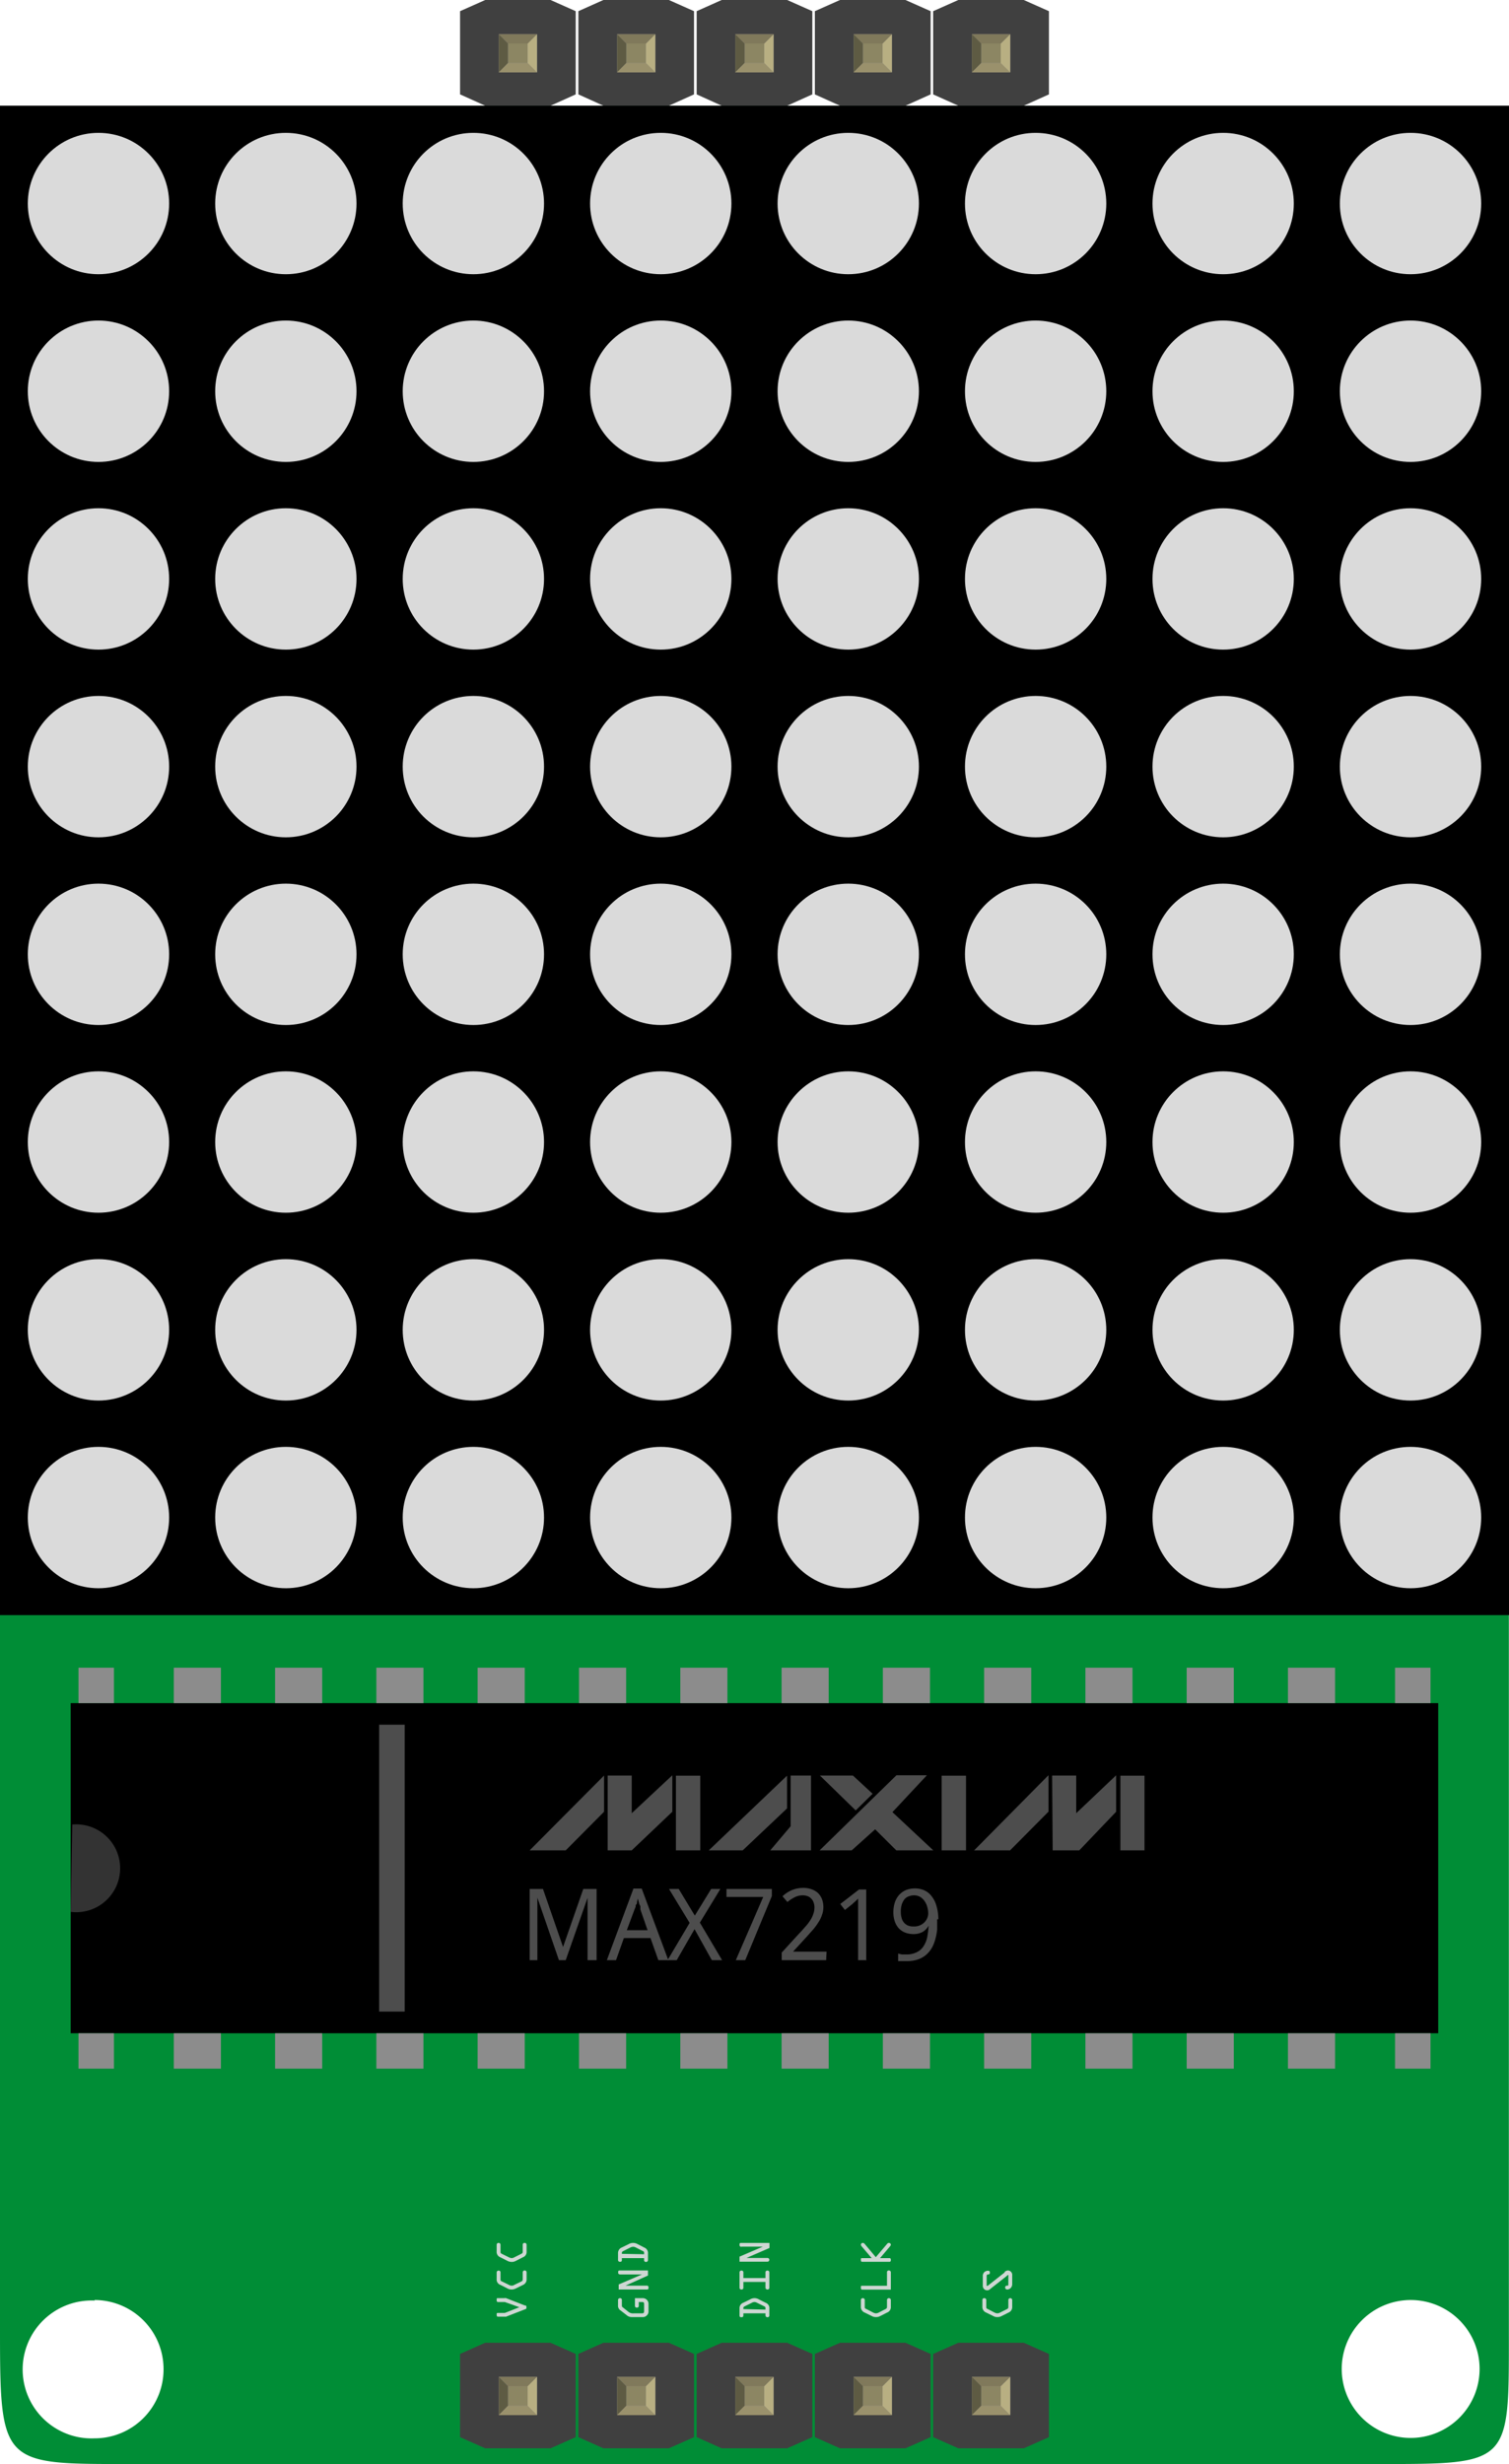 <?xml version="1.0" encoding="UTF-8"?> <svg xmlns="http://www.w3.org/2000/svg" width="113.39" height="185.1" viewBox="0 0 113.39 185.1"><title>generic-MAX7219-8x8-LED-dot-matrix-display</title><path d="M13.33,7.94C1.94,7.94,0,8.65,0,26.45V175.1c0,10.18.19,10,10,10h93.38c10.21,0,10,.1,10-10V26.45c0-17.8.08-18.51-11.31-18.51ZM7.11,172.78A5.19,5.19,0,0,1,12.29,178h0a5.18,5.18,0,0,1-5.18,5.17h0a5.18,5.18,0,1,1,0-10.35Zm98.9,0a5.17,5.17,0,0,1,5.17,5.18h0a5.18,5.18,0,1,1-5.17-5.18Z" transform="translate(0 0)" fill="#008d36"></path><path d="M76.06,173.29a.44.44,0,0,1-.27.43l-.54.27a.63.63,0,0,1-.3.07.59.59,0,0,1-.32-.08l-.53-.26a.45.45,0,0,1-.28-.45v-.49a.13.13,0,0,1,.14-.14.14.14,0,0,1,.15.14v.48c0,.13,0,.15.12.2l.5.26a.55.55,0,0,0,.22.06.47.47,0,0,0,.2-.06l.5-.25c.12-.06.12-.09.12-.22v-.47a.14.14,0,0,1,.15-.14.14.14,0,0,1,.14.14v.51Z" transform="translate(0 0)" fill="#ced7d3"></path><path d="M75.49,170.67a.41.41,0,0,1,.24-.11.33.33,0,0,1,.33.37v.63a.42.42,0,0,1-.09.29.38.38,0,0,1-.27.14.15.15,0,0,1-.17-.15.13.13,0,0,1,.14-.14c.09,0,.1,0,.1-.13V171s0-.1,0-.1-.07,0-.09.05l-1.27,1a.31.31,0,0,1-.24.1.33.33,0,0,1-.27-.15.4.4,0,0,1-.05-.24V171a.42.42,0,0,1,.09-.29.41.41,0,0,1,.28-.13c.09,0,.16,0,.16.15a.12.12,0,0,1-.13.13c-.1,0-.11.05-.11.14v.61s0,.1,0,.1a.15.15,0,0,0,.08,0l1.27-1Z" transform="translate(0 0)" fill="#ced7d3"></path><path d="M66.94,173.29a.43.43,0,0,1-.28.43l-.53.27a.64.64,0,0,1-.31.07.63.63,0,0,1-.32-.08l-.53-.26a.45.45,0,0,1-.28-.45v-.49a.14.14,0,0,1,.15-.14.14.14,0,0,1,.14.14v.48c0,.13,0,.15.13.2l.5.26a.51.51,0,0,0,.22.06.47.47,0,0,0,.2-.06l.49-.25c.12-.06.13-.09.13-.22v-.47a.14.14,0,0,1,.15-.14.14.14,0,0,1,.14.14v.51Z" transform="translate(0 0)" fill="#ced7d3"></path><path d="M66.65,170.71a.13.13,0,0,1,.14-.15.14.14,0,0,1,.15.15V172h-2.1c-.1,0-.15,0-.15-.15s0-.14.15-.14h1.81v-1Z" transform="translate(0 0)" fill="#ced7d3"></path><path d="M64.84,169.91c-.1,0-.15,0-.15-.14s0-.14.15-.14h.66l-.75-.88a.23.23,0,0,1-.06-.12.14.14,0,0,1,.15-.14.19.19,0,0,1,.13.07l.84,1,.85-1a.16.16,0,0,1,.13-.07.14.14,0,0,1,.15.14c0,.06-.06.11-.09.15l-.72.85h.66c.09,0,.15,0,.15.14s-.06.14-.15.14Z" transform="translate(0 0)" fill="#ced7d3"></path><path d="M48,173.21a.13.13,0,0,1-.15.14.13.13,0,0,1-.14-.14v-.57h.57a.43.43,0,0,1,.45.46v.5a.41.41,0,0,1-.12.33.42.42,0,0,1-.35.13H47.5a.57.57,0,0,1-.42-.15l-.44-.34a.42.42,0,0,1-.2-.4v-.39a.14.14,0,0,1,.15-.14.13.13,0,0,1,.14.14v.35c0,.16,0,.15.12.24l.4.32a.56.56,0,0,0,.38.09h.56c.16,0,.21,0,.21-.2v-.46c0-.11,0-.19-.15-.19H48v.28Z" transform="translate(0 0)" fill="#ced7d3"></path><path d="M46.59,170.85a.12.12,0,0,1-.14-.14c0-.11,0-.15.14-.15h2.1v.38L47,171.7h1.59a.12.12,0,0,1,.14.14c0,.11,0,.15-.14.15h-2.1v-.38l1.75-.75H46.59Z" transform="translate(0 0)" fill="#ced7d3"></path><path d="M46.73,169.63v.11c0,.09,0,.17-.14.17a.14.14,0,0,1-.15-.16v-.48a.45.45,0,0,1,.29-.44l.51-.25a.67.67,0,0,1,.34-.09.68.68,0,0,1,.31.08l.53.27a.44.44,0,0,1,.27.45v.48a.14.14,0,0,1-.15.15.13.13,0,0,1-.14-.15v-.14Zm1.67-.29v-.05c0-.12,0-.15-.12-.2l-.51-.26a.45.45,0,0,0-.19-.05.51.51,0,0,0-.24.07l-.48.24c-.13.06-.13.09-.13.22v0Z" transform="translate(0 0)" fill="#ced7d3"></path><path d="M37.93,172.93h-.46c-.1,0-.15,0-.15-.15s0-.14.15-.14h.45a.2.2,0,0,1,.11,0l1.41.55c.07,0,.12,0,.12.14s-.05.12-.12.15l-1.41.55h-.56c-.1,0-.15,0-.15-.14s0-.14.15-.14h.46l1.1-.43Z" transform="translate(0 0)" fill="#ced7d3"></path><path d="M39.57,171.21a.45.45,0,0,1-.28.44l-.53.26a.65.65,0,0,1-.31.08.63.63,0,0,1-.32-.08l-.53-.27a.42.42,0,0,1-.28-.44v-.49a.14.14,0,0,1,.15-.14.13.13,0,0,1,.14.14v.48c0,.13,0,.15.12.2l.51.25a.39.39,0,0,0,.21.06.34.34,0,0,0,.2-.06l.5-.24c.12-.06.13-.09.13-.22v-.47a.14.14,0,0,1,.14-.15.14.14,0,0,1,.15.15v.5Z" transform="translate(0 0)" fill="#ced7d3"></path><path d="M39.57,169.14a.42.42,0,0,1-.28.43l-.53.27a.65.65,0,0,1-.31.08.76.76,0,0,1-.32-.08l-.53-.27a.43.43,0,0,1-.28-.44v-.49a.14.14,0,0,1,.15-.15.14.14,0,0,1,.14.15v.48c0,.12,0,.14.12.2l.51.25a.51.51,0,0,0,.21.06.43.43,0,0,0,.2-.06l.5-.25c.12-.06.13-.08.13-.22v-.46a.13.13,0,0,1,.14-.15.14.14,0,0,1,.15.15v.5Z" transform="translate(0 0)" fill="#ced7d3"></path><path d="M55.86,173.78v.11c0,.1,0,.18-.15.18s-.14-.08-.14-.17v-.48a.43.43,0,0,1,.29-.44l.51-.25a.63.63,0,0,1,.33-.09.62.62,0,0,1,.32.09l.52.26a.42.42,0,0,1,.27.45v.48a.13.13,0,0,1-.14.15.14.14,0,0,1-.15-.15v-.14Zm1.66-.28v-.06c0-.12,0-.15-.12-.2l-.51-.25a.47.47,0,0,0-.19-.06.45.45,0,0,0-.23.07l-.49.24c-.13.06-.12.09-.12.22v0Z" transform="translate(0 0)" fill="#ced7d3"></path><path d="M57.52,171.13v-.42a.13.13,0,0,1,.15-.14.13.13,0,0,1,.14.14v1.14a.13.13,0,0,1-.14.14.14.14,0,0,1-.15-.14v-.43H55.86v.43a.13.13,0,0,1-.15.14.13.13,0,0,1-.14-.14v-1.14a.13.13,0,0,1,.14-.14.13.13,0,0,1,.15.14v.42Z" transform="translate(0 0)" fill="#ced7d3"></path><path d="M55.72,168.78a.13.13,0,0,1-.15-.15c0-.1,0-.14.15-.14h2.1v.38l-1.73.75h1.58a.14.14,0,1,1,0,.28h-2.1v-.38l1.75-.75h-1.6Z" transform="translate(0 0)" fill="#ced7d3"></path><polygon points="76.93 183.92 72.01 183.92 70.12 183.08 70.12 180.89 70.12 179.02 70.12 176.83 72.01 175.99 76.93 175.99 78.82 176.83 78.82 179.02 78.82 180.89 78.82 183.08 76.93 183.92" fill="#404040"></polygon><rect x="73.03" y="178.55" width="2.87" height="2.87" fill="#8d8c8c"></rect><rect x="73.73" y="179.25" width="1.48" height="1.48" fill="#8c8663"></rect><polygon points="75.91 178.55 75.91 181.43 75.2 180.73 75.2 179.25 75.91 178.55" fill="#b8af82"></polygon><polygon points="73.03 178.55 73.73 179.25 75.2 179.25 75.91 178.55 73.03 178.55" fill="#80795b"></polygon><polygon points="73.03 181.43 73.73 180.73 73.73 179.25 73.03 178.55 73.03 181.43" fill="#5e5b43"></polygon><polygon points="73.03 181.43 75.91 181.43 75.2 180.73 73.73 180.73 73.03 181.43" fill="#9a916c"></polygon><polygon points="63.12 175.99 68.04 175.99 69.93 176.83 69.93 179.02 69.93 180.89 69.93 183.08 68.04 183.92 63.12 183.92 61.23 183.08 61.23 180.89 61.23 179.02 61.23 176.83 63.12 175.99" fill="#404040"></polygon><rect x="64.14" y="178.55" width="2.87" height="2.87" fill="#8d8c8c"></rect><rect x="64.84" y="179.25" width="1.48" height="1.48" fill="#8c8663"></rect><polygon points="66.32 180.73 66.32 179.25 67.02 178.55 67.02 181.43 66.32 180.73" fill="#b8af82"></polygon><polygon points="66.32 179.25 67.02 178.55 64.14 178.55 64.84 179.25 66.32 179.25" fill="#80795b"></polygon><polygon points="64.84 179.25 64.14 178.55 64.14 181.43 64.84 180.73 64.84 179.25" fill="#5e5b43"></polygon><polygon points="66.32 180.73 64.84 180.73 64.14 181.43 67.02 181.43 66.32 180.73" fill="#9a916c"></polygon><polygon points="54.23 175.99 59.15 175.99 61.04 176.83 61.04 179.02 61.04 180.89 61.04 183.08 59.15 183.92 54.23 183.92 52.35 183.08 52.35 180.89 52.35 179.02 52.35 176.83 54.23 175.99" fill="#404040"></polygon><rect x="55.25" y="178.55" width="2.87" height="2.87" fill="#8d8c8c"></rect><rect x="55.95" y="179.25" width="1.48" height="1.48" fill="#8c8663"></rect><polygon points="57.43 180.73 57.43 179.25 58.13 178.55 58.13 181.43 57.43 180.73" fill="#b8af82"></polygon><polygon points="57.43 179.25 58.13 178.55 55.25 178.55 55.95 179.25 57.43 179.25" fill="#80795b"></polygon><polygon points="55.95 179.25 55.25 178.55 55.25 181.43 55.95 180.73 55.95 179.25" fill="#5e5b43"></polygon><polygon points="57.43 180.73 55.95 180.73 55.25 181.43 58.13 181.43 57.43 180.73" fill="#9a916c"></polygon><polygon points="52.15 183.08 50.26 183.92 45.34 183.92 43.46 183.08 43.46 180.89 43.46 179.02 43.46 176.83 45.34 175.99 50.26 175.99 52.15 176.83 52.15 179.02 52.15 180.89 52.15 183.08" fill="#404040"></polygon><rect x="46.37" y="178.55" width="2.87" height="2.87" fill="#8d8c8c"></rect><rect x="47.06" y="179.25" width="1.48" height="1.48" fill="#8c8663"></rect><polygon points="48.54 179.25 49.24 178.55 49.24 181.43 48.54 180.73 48.54 179.25" fill="#b8af82"></polygon><polygon points="49.24 178.55 46.37 178.55 47.06 179.25 48.54 179.25 49.24 178.55" fill="#80795b"></polygon><polygon points="46.37 178.55 46.37 181.43 47.06 180.73 47.06 179.25 46.37 178.55" fill="#5e5b43"></polygon><polygon points="47.06 180.73 46.37 181.43 49.24 181.43 48.54 180.73 47.06 180.73" fill="#9a916c"></polygon><polygon points="43.26 183.08 41.37 183.92 36.46 183.92 34.57 183.08 34.57 180.89 34.57 179.02 34.57 176.83 36.46 175.99 41.37 175.99 43.26 176.83 43.26 179.02 43.26 180.89 43.26 183.08" fill="#404040"></polygon><rect x="37.48" y="178.55" width="2.87" height="2.87" fill="#8d8c8c"></rect><rect x="38.17" y="179.25" width="1.48" height="1.48" fill="#8c8663"></rect><polygon points="39.65 179.25 40.35 178.55 40.35 181.43 39.65 180.73 39.65 179.25" fill="#b8af82"></polygon><polygon points="40.35 178.55 37.48 178.55 38.17 179.25 39.65 179.25 40.35 178.55" fill="#80795b"></polygon><polygon points="37.48 178.55 37.48 181.43 38.17 180.73 38.17 179.25 37.48 178.55" fill="#5e5b43"></polygon><polygon points="38.17 180.73 37.48 181.43 40.35 181.43 39.65 180.73 38.17 180.73" fill="#9a916c"></polygon><polygon points="76.93 7.94 72.01 7.94 70.12 7.09 70.12 4.9 70.12 3.04 70.12 0.84 72.01 0 76.93 0 78.82 0.84 78.82 3.04 78.82 4.9 78.82 7.09 76.93 7.94" fill="#404040"></polygon><rect x="73.03" y="2.57" width="2.87" height="2.87" fill="#8d8c8c"></rect><rect x="73.73" y="3.26" width="1.48" height="1.48" fill="#8c8663"></rect><polygon points="75.91 2.57 75.91 5.44 75.2 4.74 75.2 3.27 75.91 2.57" fill="#b8af82"></polygon><polygon points="73.03 2.57 73.73 3.27 75.2 3.27 75.91 2.57 73.03 2.57" fill="#80795b"></polygon><polygon points="73.03 5.44 73.73 4.74 73.73 3.27 73.03 2.57 73.03 5.44" fill="#5e5b43"></polygon><polygon points="73.03 5.44 75.91 5.44 75.2 4.74 73.73 4.74 73.03 5.44" fill="#9a916c"></polygon><polygon points="63.12 0 68.04 0 69.93 0.84 69.93 3.04 69.93 4.9 69.93 7.09 68.04 7.94 63.12 7.94 61.23 7.09 61.23 4.9 61.23 3.04 61.23 0.84 63.12 0" fill="#404040"></polygon><rect x="64.14" y="2.57" width="2.87" height="2.87" fill="#8d8c8c"></rect><rect x="64.84" y="3.26" width="1.48" height="1.48" fill="#8c8663"></rect><polygon points="66.32 4.74 66.32 3.27 67.02 2.57 67.02 5.44 66.32 4.74" fill="#b8af82"></polygon><polygon points="66.32 3.27 67.02 2.57 64.14 2.57 64.84 3.27 66.32 3.27" fill="#80795b"></polygon><polygon points="64.84 3.27 64.14 2.57 64.14 5.44 64.84 4.74 64.84 3.27" fill="#5e5b43"></polygon><polygon points="66.32 4.74 64.84 4.74 64.14 5.44 67.02 5.44 66.32 4.74" fill="#9a916c"></polygon><polygon points="54.23 0 59.15 0 61.04 0.84 61.04 3.04 61.04 4.9 61.04 7.09 59.15 7.94 54.23 7.94 52.35 7.09 52.35 4.9 52.35 3.04 52.35 0.84 54.23 0" fill="#404040"></polygon><rect x="55.25" y="2.57" width="2.87" height="2.87" fill="#8d8c8c"></rect><rect x="55.95" y="3.26" width="1.48" height="1.48" fill="#8c8663"></rect><polygon points="57.43 4.74 57.43 3.27 58.13 2.57 58.13 5.44 57.43 4.74" fill="#b8af82"></polygon><polygon points="57.43 3.27 58.13 2.57 55.25 2.57 55.95 3.27 57.43 3.27" fill="#80795b"></polygon><polygon points="55.95 3.27 55.25 2.57 55.25 5.44 55.95 4.74 55.95 3.27" fill="#5e5b43"></polygon><polygon points="57.43 4.74 55.95 4.74 55.25 5.44 58.13 5.44 57.43 4.74" fill="#9a916c"></polygon><polygon points="52.15 7.09 50.26 7.94 45.34 7.94 43.46 7.09 43.46 4.9 43.46 3.04 43.46 0.84 45.34 0 50.26 0 52.15 0.84 52.15 3.04 52.15 4.9 52.15 7.09" fill="#404040"></polygon><rect x="46.37" y="2.57" width="2.87" height="2.87" fill="#8d8c8c"></rect><rect x="47.06" y="3.26" width="1.48" height="1.48" fill="#8c8663"></rect><polygon points="48.54 3.27 49.24 2.57 49.24 5.44 48.54 4.74 48.54 3.27" fill="#b8af82"></polygon><polygon points="49.24 2.57 46.37 2.57 47.06 3.27 48.54 3.27 49.24 2.57" fill="#80795b"></polygon><polygon points="46.37 2.57 46.37 5.44 47.06 4.74 47.06 3.27 46.37 2.57" fill="#5e5b43"></polygon><polygon points="47.06 4.74 46.37 5.44 49.24 5.44 48.54 4.74 47.06 4.74" fill="#9a916c"></polygon><polygon points="43.26 7.09 41.37 7.94 36.46 7.94 34.57 7.09 34.57 4.9 34.57 3.04 34.57 0.84 36.46 0 41.37 0 43.26 0.84 43.26 3.04 43.26 4.9 43.26 7.09" fill="#404040"></polygon><rect x="37.48" y="2.57" width="2.87" height="2.87" fill="#8d8c8c"></rect><rect x="38.17" y="3.26" width="1.48" height="1.48" fill="#8c8663"></rect><polygon points="39.65 3.27 40.35 2.57 40.35 5.44 39.65 4.74 39.65 3.27" fill="#b8af82"></polygon><polygon points="40.35 2.57 37.48 2.57 38.17 3.27 39.65 3.27 40.35 2.57" fill="#80795b"></polygon><polygon points="37.48 2.57 37.48 5.44 38.17 4.74 38.17 3.27 37.48 2.57" fill="#5e5b43"></polygon><polygon points="38.17 4.74 37.48 5.44 40.35 5.44 39.65 4.74 38.17 4.74" fill="#9a916c"></polygon><rect y="7.94" width="113.39" height="113.39"></rect><circle cx="7.4" cy="15.29" r="5.31" fill="#dadada"></circle><circle cx="21.48" cy="15.29" r="5.31" fill="#dadada"></circle><circle cx="35.57" cy="15.29" r="5.31" fill="#dadada"></circle><circle cx="49.65" cy="15.29" r="5.31" fill="#dadada"></circle><circle cx="63.74" cy="15.29" r="5.31" fill="#dadada"></circle><circle cx="77.82" cy="15.29" r="5.31" fill="#dadada"></circle><circle cx="91.91" cy="15.29" r="5.31" fill="#dadada"></circle><circle cx="105.99" cy="15.29" r="5.31" fill="#dadada"></circle><circle cx="7.4" cy="29.39" r="5.31" fill="#dadada"></circle><circle cx="21.48" cy="29.39" r="5.31" fill="#dadada"></circle><circle cx="35.57" cy="29.39" r="5.31" fill="#dadada"></circle><circle cx="49.65" cy="29.39" r="5.31" fill="#dadada"></circle><circle cx="63.74" cy="29.39" r="5.31" fill="#dadada"></circle><circle cx="77.82" cy="29.39" r="5.31" fill="#dadada"></circle><circle cx="91.91" cy="29.39" r="5.31" fill="#dadada"></circle><circle cx="105.99" cy="29.39" r="5.31" fill="#dadada"></circle><circle cx="7.4" cy="43.49" r="5.31" fill="#dadada"></circle><circle cx="21.48" cy="43.49" r="5.31" fill="#dadada"></circle><circle cx="35.57" cy="43.49" r="5.31" fill="#dadada"></circle><circle cx="49.65" cy="43.49" r="5.31" fill="#dadada"></circle><circle cx="63.74" cy="43.49" r="5.31" fill="#dadada"></circle><circle cx="77.82" cy="43.49" r="5.31" fill="#dadada"></circle><circle cx="91.91" cy="43.49" r="5.31" fill="#dadada"></circle><circle cx="105.99" cy="43.49" r="5.31" fill="#dadada"></circle><circle cx="7.4" cy="57.59" r="5.31" fill="#dadada"></circle><circle cx="21.48" cy="57.59" r="5.31" fill="#dadada"></circle><circle cx="35.57" cy="57.59" r="5.31" fill="#dadada"></circle><circle cx="49.65" cy="57.59" r="5.31" fill="#dadada"></circle><circle cx="63.74" cy="57.59" r="5.31" fill="#dadada"></circle><circle cx="77.82" cy="57.59" r="5.31" fill="#dadada"></circle><circle cx="91.91" cy="57.59" r="5.31" fill="#dadada"></circle><circle cx="105.99" cy="57.59" r="5.31" fill="#dadada"></circle><circle cx="7.4" cy="71.69" r="5.31" fill="#dadada"></circle><circle cx="21.48" cy="71.69" r="5.31" fill="#dadada"></circle><circle cx="35.57" cy="71.69" r="5.31" fill="#dadada"></circle><circle cx="49.65" cy="71.69" r="5.31" fill="#dadada"></circle><circle cx="63.74" cy="71.69" r="5.31" fill="#dadada"></circle><circle cx="77.82" cy="71.69" r="5.31" fill="#dadada"></circle><circle cx="91.91" cy="71.69" r="5.31" fill="#dadada"></circle><circle cx="105.99" cy="71.69" r="5.31" fill="#dadada"></circle><circle cx="7.4" cy="85.79" r="5.31" fill="#dadada"></circle><circle cx="21.48" cy="85.79" r="5.31" fill="#dadada"></circle><circle cx="35.57" cy="85.79" r="5.31" fill="#dadada"></circle><circle cx="49.65" cy="85.79" r="5.31" fill="#dadada"></circle><circle cx="63.74" cy="85.79" r="5.31" fill="#dadada"></circle><circle cx="77.82" cy="85.79" r="5.31" fill="#dadada"></circle><circle cx="91.91" cy="85.79" r="5.31" fill="#dadada"></circle><circle cx="105.99" cy="85.79" r="5.31" fill="#dadada"></circle><circle cx="7.4" cy="99.9" r="5.31" fill="#dadada"></circle><circle cx="21.48" cy="99.9" r="5.31" fill="#dadada"></circle><circle cx="35.57" cy="99.9" r="5.31" fill="#dadada"></circle><circle cx="49.65" cy="99.9" r="5.31" fill="#dadada"></circle><circle cx="63.74" cy="99.9" r="5.31" fill="#dadada"></circle><circle cx="77.82" cy="99.9" r="5.31" fill="#dadada"></circle><circle cx="91.91" cy="99.9" r="5.31" fill="#dadada"></circle><circle cx="105.99" cy="99.9" r="5.31" fill="#dadada"></circle><circle cx="7.4" cy="114" r="5.31" fill="#dadada"></circle><circle cx="21.48" cy="114" r="5.31" fill="#dadada"></circle><circle cx="35.57" cy="114" r="5.31" fill="#dadada"></circle><circle cx="49.65" cy="114" r="5.31" fill="#dadada"></circle><circle cx="63.74" cy="114" r="5.31" fill="#dadada"></circle><circle cx="77.82" cy="114" r="5.31" fill="#dadada"></circle><circle cx="91.91" cy="114" r="5.31" fill="#dadada"></circle><circle cx="105.99" cy="114" r="5.31" fill="#dadada"></circle><rect x="5.31" y="127.94" width="102.76" height="24.8"></rect><rect x="28.49" y="129.56" width="1.92" height="21.55" fill="#4d4d4d"></rect><path d="M5.43,137.06a3.3,3.3,0,1,1-.12,6.56" transform="translate(0 0)" fill="#333" fill-rule="evenodd"></path><rect x="20.67" y="152.74" width="3.54" height="2.66" fill="#8c8c8c"></rect><rect x="13.06" y="152.74" width="3.54" height="2.66" fill="#8c8c8c"></rect><rect x="28.28" y="152.74" width="3.54" height="2.66" fill="#8c8c8c"></rect><rect x="35.89" y="152.74" width="3.54" height="2.66" fill="#8c8c8c"></rect><rect x="43.51" y="152.74" width="3.54" height="2.66" fill="#8c8c8c"></rect><rect x="58.73" y="152.74" width="3.54" height="2.66" fill="#8c8c8c"></rect><rect x="51.12" y="152.74" width="3.54" height="2.66" fill="#8c8c8c"></rect><rect x="66.34" y="152.74" width="3.54" height="2.66" fill="#8c8c8c"></rect><rect x="73.95" y="152.74" width="3.54" height="2.66" fill="#8c8c8c"></rect><rect x="81.56" y="152.74" width="3.54" height="2.66" fill="#8c8c8c"></rect><rect x="89.17" y="152.74" width="3.54" height="2.66" fill="#8c8c8c"></rect><rect x="96.78" y="152.74" width="3.54" height="2.66" fill="#8c8c8c"></rect><rect x="104.83" y="152.74" width="2.66" height="2.66" fill="#8c8c8c"></rect><rect x="5.9" y="152.74" width="2.66" height="2.66" fill="#8c8c8c"></rect><rect x="20.67" y="125.28" width="3.54" height="2.66" fill="#8c8c8c"></rect><rect x="13.06" y="125.28" width="3.54" height="2.66" fill="#8c8c8c"></rect><rect x="28.28" y="125.28" width="3.54" height="2.66" fill="#8c8c8c"></rect><rect x="35.89" y="125.28" width="3.54" height="2.66" fill="#8c8c8c"></rect><rect x="43.51" y="125.28" width="3.54" height="2.66" fill="#8c8c8c"></rect><rect x="58.73" y="125.28" width="3.54" height="2.66" fill="#8c8c8c"></rect><rect x="51.12" y="125.28" width="3.54" height="2.66" fill="#8c8c8c"></rect><rect x="66.34" y="125.28" width="3.54" height="2.66" fill="#8c8c8c"></rect><rect x="73.95" y="125.28" width="3.54" height="2.66" fill="#8c8c8c"></rect><rect x="81.56" y="125.28" width="3.54" height="2.66" fill="#8c8c8c"></rect><rect x="89.17" y="125.28" width="3.54" height="2.66" fill="#8c8c8c"></rect><rect x="96.78" y="125.28" width="3.54" height="2.66" fill="#8c8c8c"></rect><rect x="104.83" y="125.28" width="2.66" height="2.66" fill="#8c8c8c"></rect><rect x="5.9" y="125.28" width="2.66" height="2.66" fill="#8c8c8c"></rect><path d="M42,147.25l-1.62-4.69h0c0,.18,0,.36,0,.54s0,.32,0,.49,0,.32,0,.46v3.2H39.8V141.9h1l1.51,4.36h0l1.52-4.36h1v5.35h-.68v-3.68c0-.17,0-.32,0-.47l0-.53h0l-1.64,4.68Z" transform="translate(0 0)" fill="#4d4d4d"></path><path d="M49.47,147.25l-.59-1.66h-2l-.59,1.66H45.6l2-5.38h.62l2,5.38ZM48.66,145l-.54-1.56,0-.16c0-.06,0-.13-.07-.2l-.06-.23-.06-.23-.06.23c0,.08,0,.16-.07.23s0,.15-.06.21a1.16,1.16,0,0,1-.06.15L47.1,145Z" transform="translate(0 0)" fill="#4d4d4d"></path><path d="M54.26,147.25h-.77l-1.3-2.33-1.34,2.33h-.69l1.66-2.8-1.55-2.55H51l1.21,2,1.23-2h.69l-1.54,2.53Z" transform="translate(0 0)" fill="#4d4d4d"></path><path d="M55.29,147.25l2.06-4.75H54.59v-.6H58v.53l-2,4.82Z" transform="translate(0 0)" fill="#4d4d4d"></path><path d="M62.08,147.25H58.74v-.57l1.28-1.4c.19-.19.35-.38.49-.54a3.09,3.09,0,0,0,.37-.48,1.86,1.86,0,0,0,.23-.47,1.44,1.44,0,0,0,.09-.51,1.07,1.07,0,0,0-.07-.38.68.68,0,0,0-.18-.28.64.64,0,0,0-.27-.18,1,1,0,0,0-.35-.06,1.33,1.33,0,0,0-.63.15,2.85,2.85,0,0,0-.53.35l-.37-.43a2.6,2.6,0,0,1,.31-.25,3.07,3.07,0,0,1,.36-.2,2.8,2.8,0,0,1,.41-.13,2.31,2.31,0,0,1,.46-.05,1.81,1.81,0,0,1,.63.1,1.39,1.39,0,0,1,.49.28,1.37,1.37,0,0,1,.3.45,1.64,1.64,0,0,1,.11.6,1.63,1.63,0,0,1-.1.59,2.22,2.22,0,0,1-.27.56,4.46,4.46,0,0,1-.4.55l-.51.57-1,1.09v0h2.52Z" transform="translate(0 0)" fill="#4d4d4d"></path><path d="M65.13,147.25h-.65v-4c0-.12,0-.23,0-.34s0-.2,0-.29l-.11.12-.1.09-.1.09-.13.12-.55.44-.35-.45,1.41-1.09h.54v5.35Z" transform="translate(0 0)" fill="#4d4d4d"></path><path d="M70.42,144.18c0,.26,0,.51,0,.77a4.29,4.29,0,0,1-.14.73,2.85,2.85,0,0,1-.26.65,2.17,2.17,0,0,1-.43.52,2,2,0,0,1-.62.35,2.77,2.77,0,0,1-.85.12h-.16l-.17,0h-.16l-.14,0v-.57a1.77,1.77,0,0,0,.29.07l.31,0a1.66,1.66,0,0,0,.82-.18,1.23,1.23,0,0,0,.5-.46,1.92,1.92,0,0,0,.27-.69,7,7,0,0,0,.1-.83h0a1.44,1.44,0,0,1-.18.25,1.59,1.59,0,0,1-.24.2,1.44,1.44,0,0,1-.31.13,1.62,1.62,0,0,1-.4.05,1.81,1.81,0,0,1-.63-.11,1.39,1.39,0,0,1-.48-.32,1.44,1.44,0,0,1-.3-.51,2.08,2.08,0,0,1-.11-.69,2.47,2.47,0,0,1,.11-.75,1.68,1.68,0,0,1,.33-.57,1.57,1.57,0,0,1,.51-.36,1.87,1.87,0,0,1,.68-.12,1.74,1.74,0,0,1,.69.14,1.45,1.45,0,0,1,.55.44,2.05,2.05,0,0,1,.37.74,3.54,3.54,0,0,1,.14,1Zm-1.74-1.8a1.11,1.11,0,0,0-.41.08.74.74,0,0,0-.31.22,1.3,1.3,0,0,0-.2.39,1.79,1.79,0,0,0-.07.55,1.6,1.6,0,0,0,.06.46.83.83,0,0,0,.48.57,1.11,1.11,0,0,0,.43.07,1.09,1.09,0,0,0,.79-.3,1,1,0,0,0,.22-.32.89.89,0,0,0,.08-.35,1.66,1.66,0,0,0-.07-.49,1.35,1.35,0,0,0-.2-.44,1.12,1.12,0,0,0-.33-.32.91.91,0,0,0-.47-.12Z" transform="translate(0 0)" fill="#4d4d4d"></path><path d="M53.26,139l5.88-5.61v2.46L55.81,139" transform="translate(0 0)" fill="#4d4d4d"></path><path d="M59.41,137.19v-3.81h1.53V139H57.88" transform="translate(0 0)" fill="#4d4d4d"></path><path d="M61.61,133.38h2.48l1.48,1.37L64.3,136" transform="translate(0 0)" fill="#4d4d4d"></path><path d="M67.36,133.36h2.29l-2.59,2.77L70.13,139H67.35l-1.59-1.58L64,139H61.59" transform="translate(0 0)" fill="#4d4d4d"></path><path d="M45.39,133.38v2.72L42.51,139H39.8" transform="translate(0 0)" fill="#4d4d4d"></path><path d="M45.66,133.38h1.81v2.83l3.05-2.85v2.74L47.47,139H45.66" transform="translate(0 0)" fill="#4d4d4d"></path><path d="M52.62,139H50.79v-5.61h1.83Z" transform="translate(0 0)" fill="#4d4d4d"></path><path d="M72.59,139H70.76v-5.61h1.83Z" transform="translate(0 0)" fill="#4d4d4d"></path><path d="M78.79,133.35v2.74L75.9,139H73.2" transform="translate(0 0)" fill="#4d4d4d"></path><path d="M79.06,133.38h1.81v2.83l3-2.85v2.74L81.1,139h-2" transform="translate(0 0)" fill="#4d4d4d"></path><path d="M86,139H84.19v-5.61H86Z" transform="translate(0 0)" fill="#4d4d4d"></path></svg> 